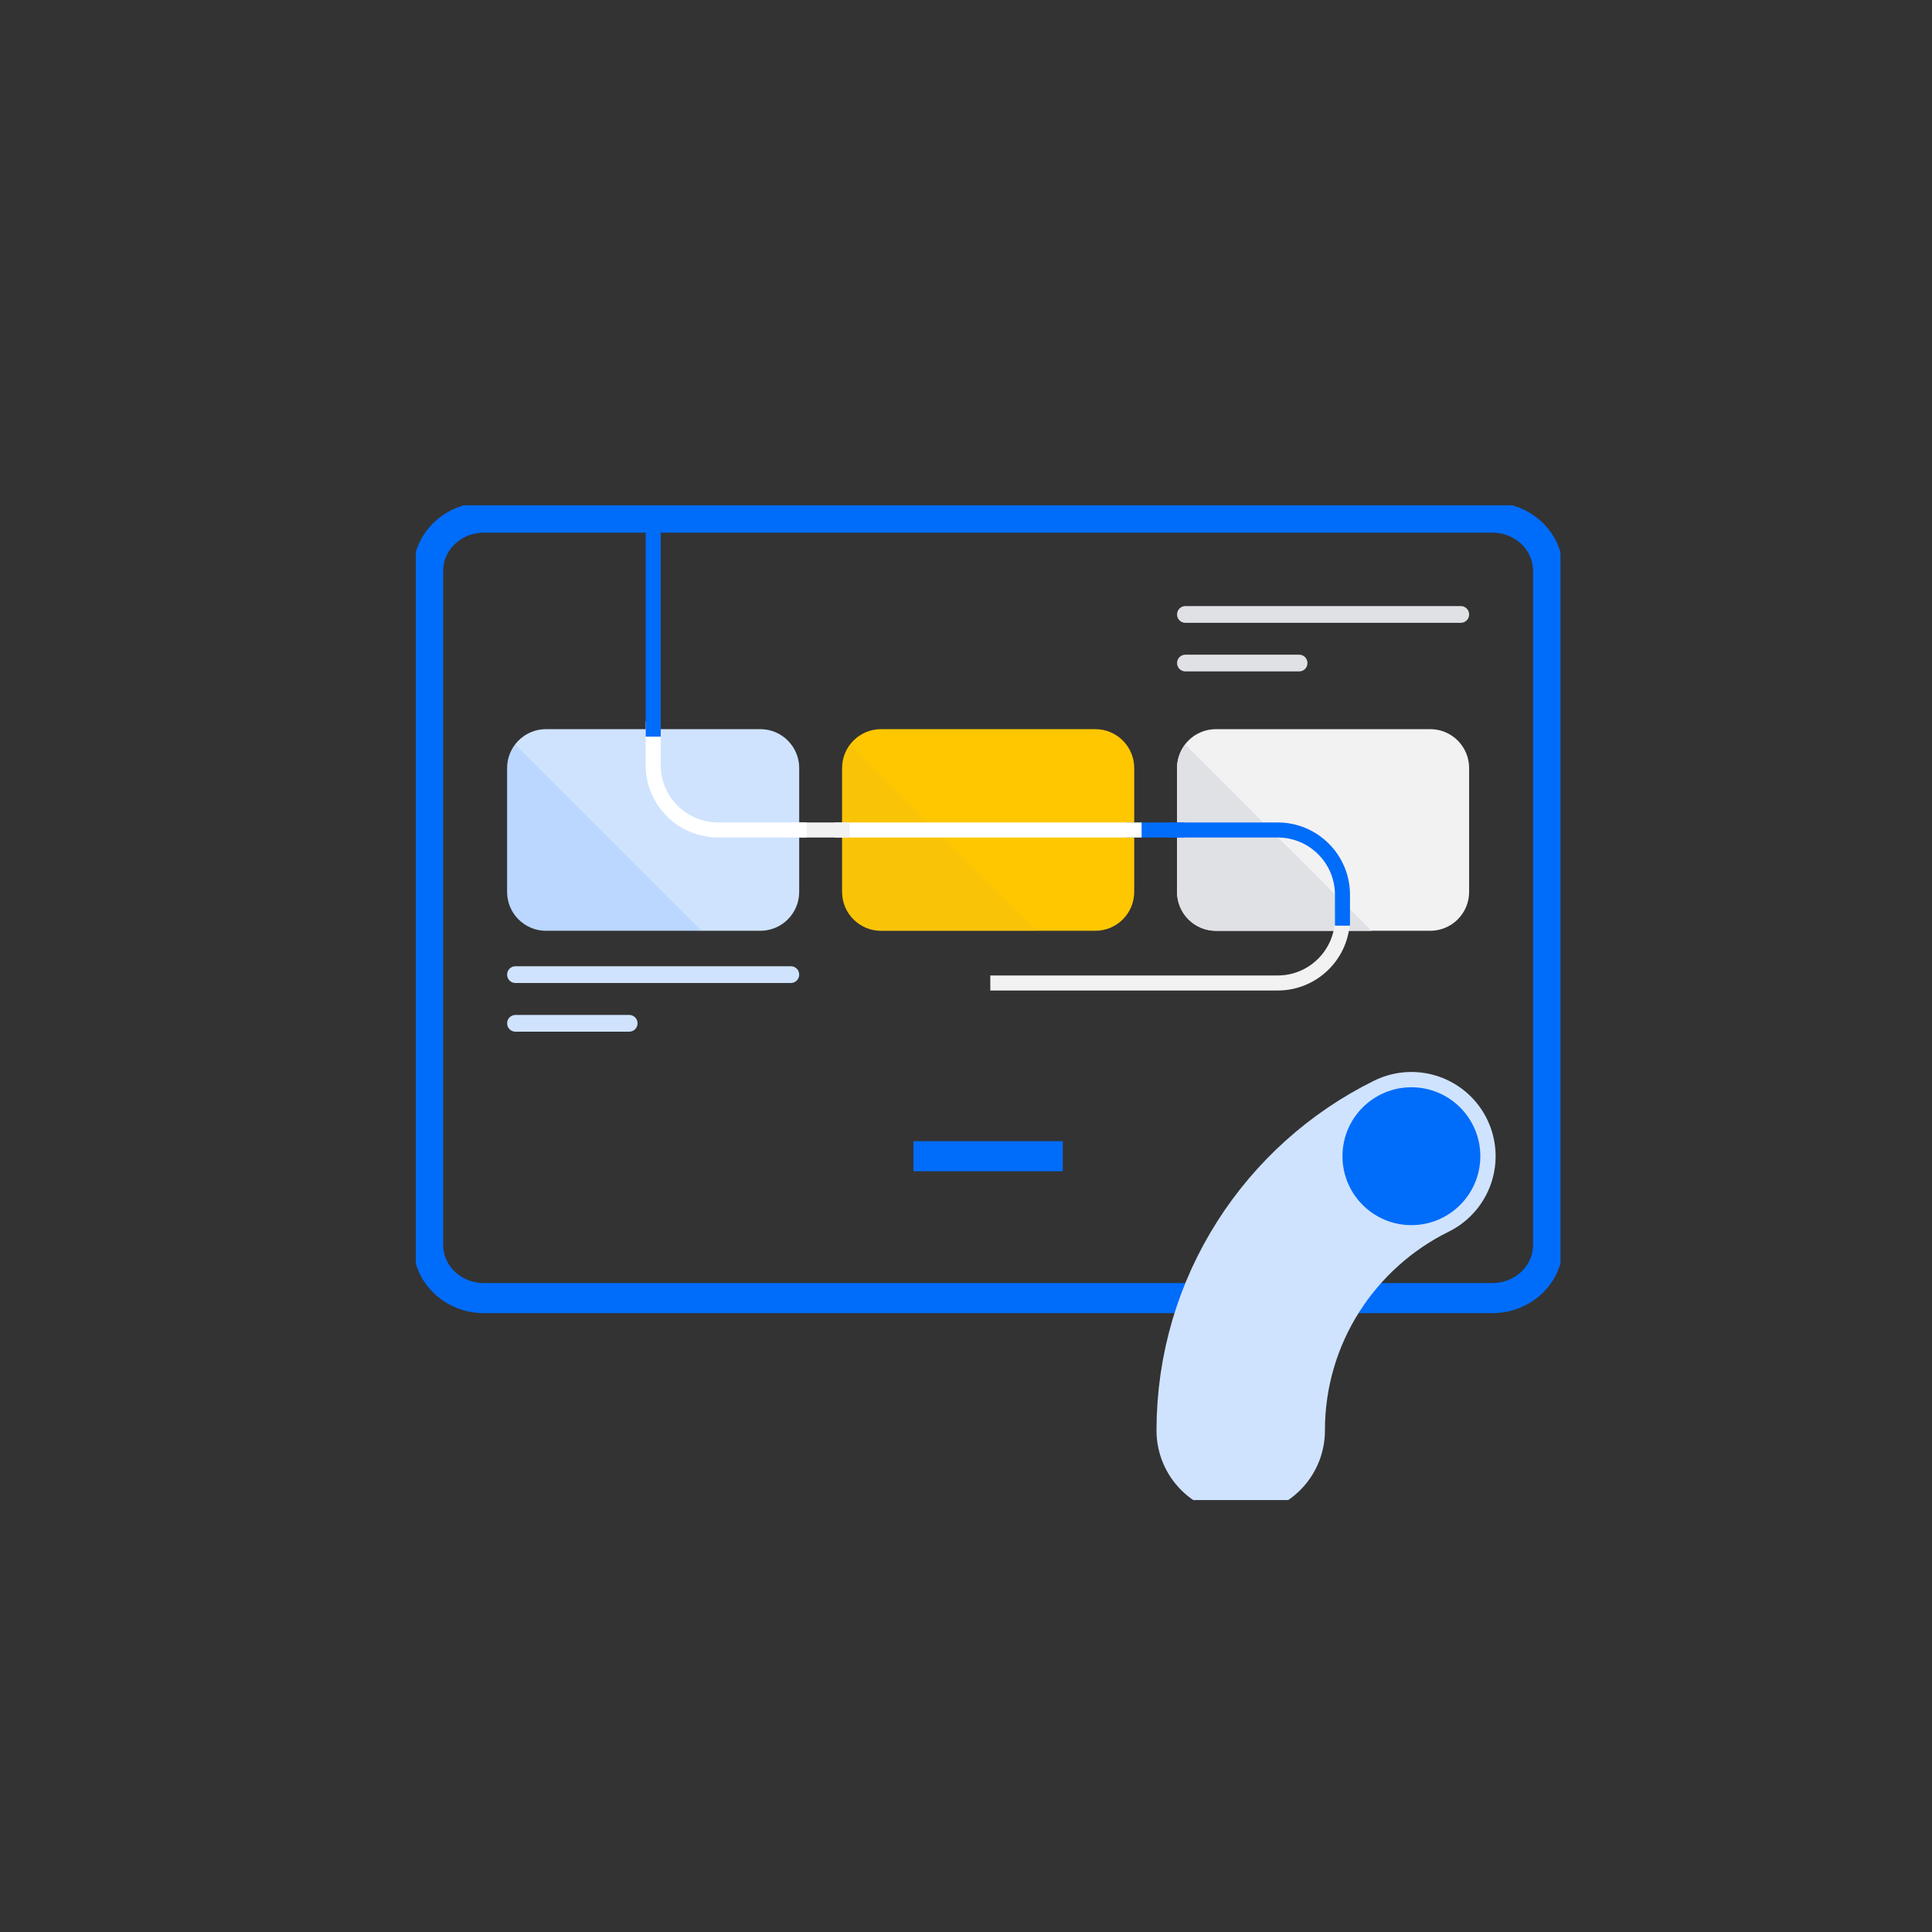 <svg fill="none" height="130" viewBox="0 0 130 130" width="130" xmlns="http://www.w3.org/2000/svg" xmlns:xlink="http://www.w3.org/1999/xlink"><rect x="0" y="0" width="130" height="130" fill="#333333" stroke="none"/><clipPath id="a"><path d="m27.977 34h77.024v66.934h-77.024z"/></clipPath><g clip-path="url(#a)"><path d="m71.513 77.798h-10.05m42.703 5.979c0 1.969-1.668 3.57-3.757 3.57h-67.841c-2.089 0-3.757-1.608-3.757-3.57v-45.379c0-1.962 1.668-3.57 3.757-3.57h67.841c2.089 0 3.757 1.608 3.757 3.57z" stroke="#006cfa" stroke-miterlimit="8" stroke-width="2.024"/><g fill="#cfe3ff"><path d="m51.16 49.063h-14.421c-1.445 0-2.616 1.171-2.616 2.616v8.335c0 1.445 1.171 2.616 2.616 2.616h14.421c1.445 0 2.616-1.171 2.616-2.616v-8.335c0-1.445-1.171-2.616-2.616-2.616z"/><path d="m53.215 65.016h-18.532c-.31 0-.561.251-.561.561v.007c0 .31.251.561.561.561h18.532c.31 0 .561-.251.561-.561v-.007c0-.31-.251-.561-.561-.561z"/><path d="m42.338 68.293h-7.654c-.31 0-.561.251-.561.56v.007c0 .31.251.56.561.56h7.654c.31 0 .561-.251.561-.56v-.007c0-.31-.251-.56-.561-.56z"/></g><path d="m98.294 40.781h-18.532c-.309 0-.56.251-.56.561v.007c0 .31.251.56.56.56h18.532c.31 0 .561-.251.561-.56v-.007c0-.31-.251-.561-.561-.561z" fill="#dfe1e5"/><path d="m87.416 44.051h-7.654c-.309 0-.56.251-.56.56v.007c0 .31.251.561.56.561h7.654c.31 0 .56-.251.56-.561v-.007c0-.31-.251-.56-.56-.56z" fill="#dfe1e5"/><path d="m73.702 49.063h-14.421c-1.445 0-2.616 1.171-2.616 2.616v8.335c0 1.445 1.171 2.616 2.616 2.616h14.421c1.445 0 2.616-1.171 2.616-2.616v-8.335c0-1.445-1.171-2.616-2.616-2.616z" fill="#ffc700"/><path d="m96.238 49.063h-14.421c-1.445 0-2.616 1.171-2.616 2.616v8.335c0 1.445 1.171 2.616 2.616 2.616h14.421c1.445 0 2.616-1.171 2.616-2.616v-8.335c0-1.445-1.171-2.616-2.616-2.616z" fill="#f2f2f2"/><path d="m83.485 96.255c0-8.101 4.678-15.102 11.485-18.458" stroke="#cfe3ff" stroke-linecap="round" stroke-linejoin="round" stroke-width="11.333"/><path d="m94.97 82.436c2.561 0 4.638-2.076 4.638-4.638s-2.076-4.638-4.638-4.638c-2.562 0-4.638 2.076-4.638 4.638s2.076 4.638 4.638 4.638z" fill="#006cfa"/><path d="m34.67 50.094c-.334.441-.547.981-.547 1.582v8.342c0 1.441 1.168 2.616 2.616 2.616h10.464z" fill="#006cfa" opacity=".1"/><path d="m57.206 50.094c-.334.441-.547.981-.547 1.582v8.342c0 1.441 1.168 2.616 2.616 2.616h10.464l-12.533-12.533z" fill="#eaba1f" opacity=".22"/><path d="m79.748 50.094c-.334.441-.547.981-.547 1.582v8.342c0 1.441 1.168 2.616 2.616 2.616h10.464l-12.533-12.533z" fill="#dfe1e5"/><g stroke-linecap="square" stroke-miterlimit="8" stroke-width="1.012"><path d="m90.332 61.785c0 2.409-1.955 4.358-4.358 4.358h-18.832" stroke="#f2f2f2"/><path d="m79.201 55.848h6.773c2.409 0 4.358 1.955 4.358 4.358v1.575" stroke="#006cfa"/><path d="m76.311 55.848h2.89" stroke="#006cfa"/><path d="m56.665 55.848h19.646" stroke="#fff"/><path d="m53.776 55.848h2.889" stroke="#f2f2f2"/><path d="m43.953 49.063v2.422c0 2.409 1.955 4.358 4.358 4.358h5.465" stroke="#fff"/><path d="m43.953 34.828v14.234" stroke="#006cfa"/></g></g></svg>